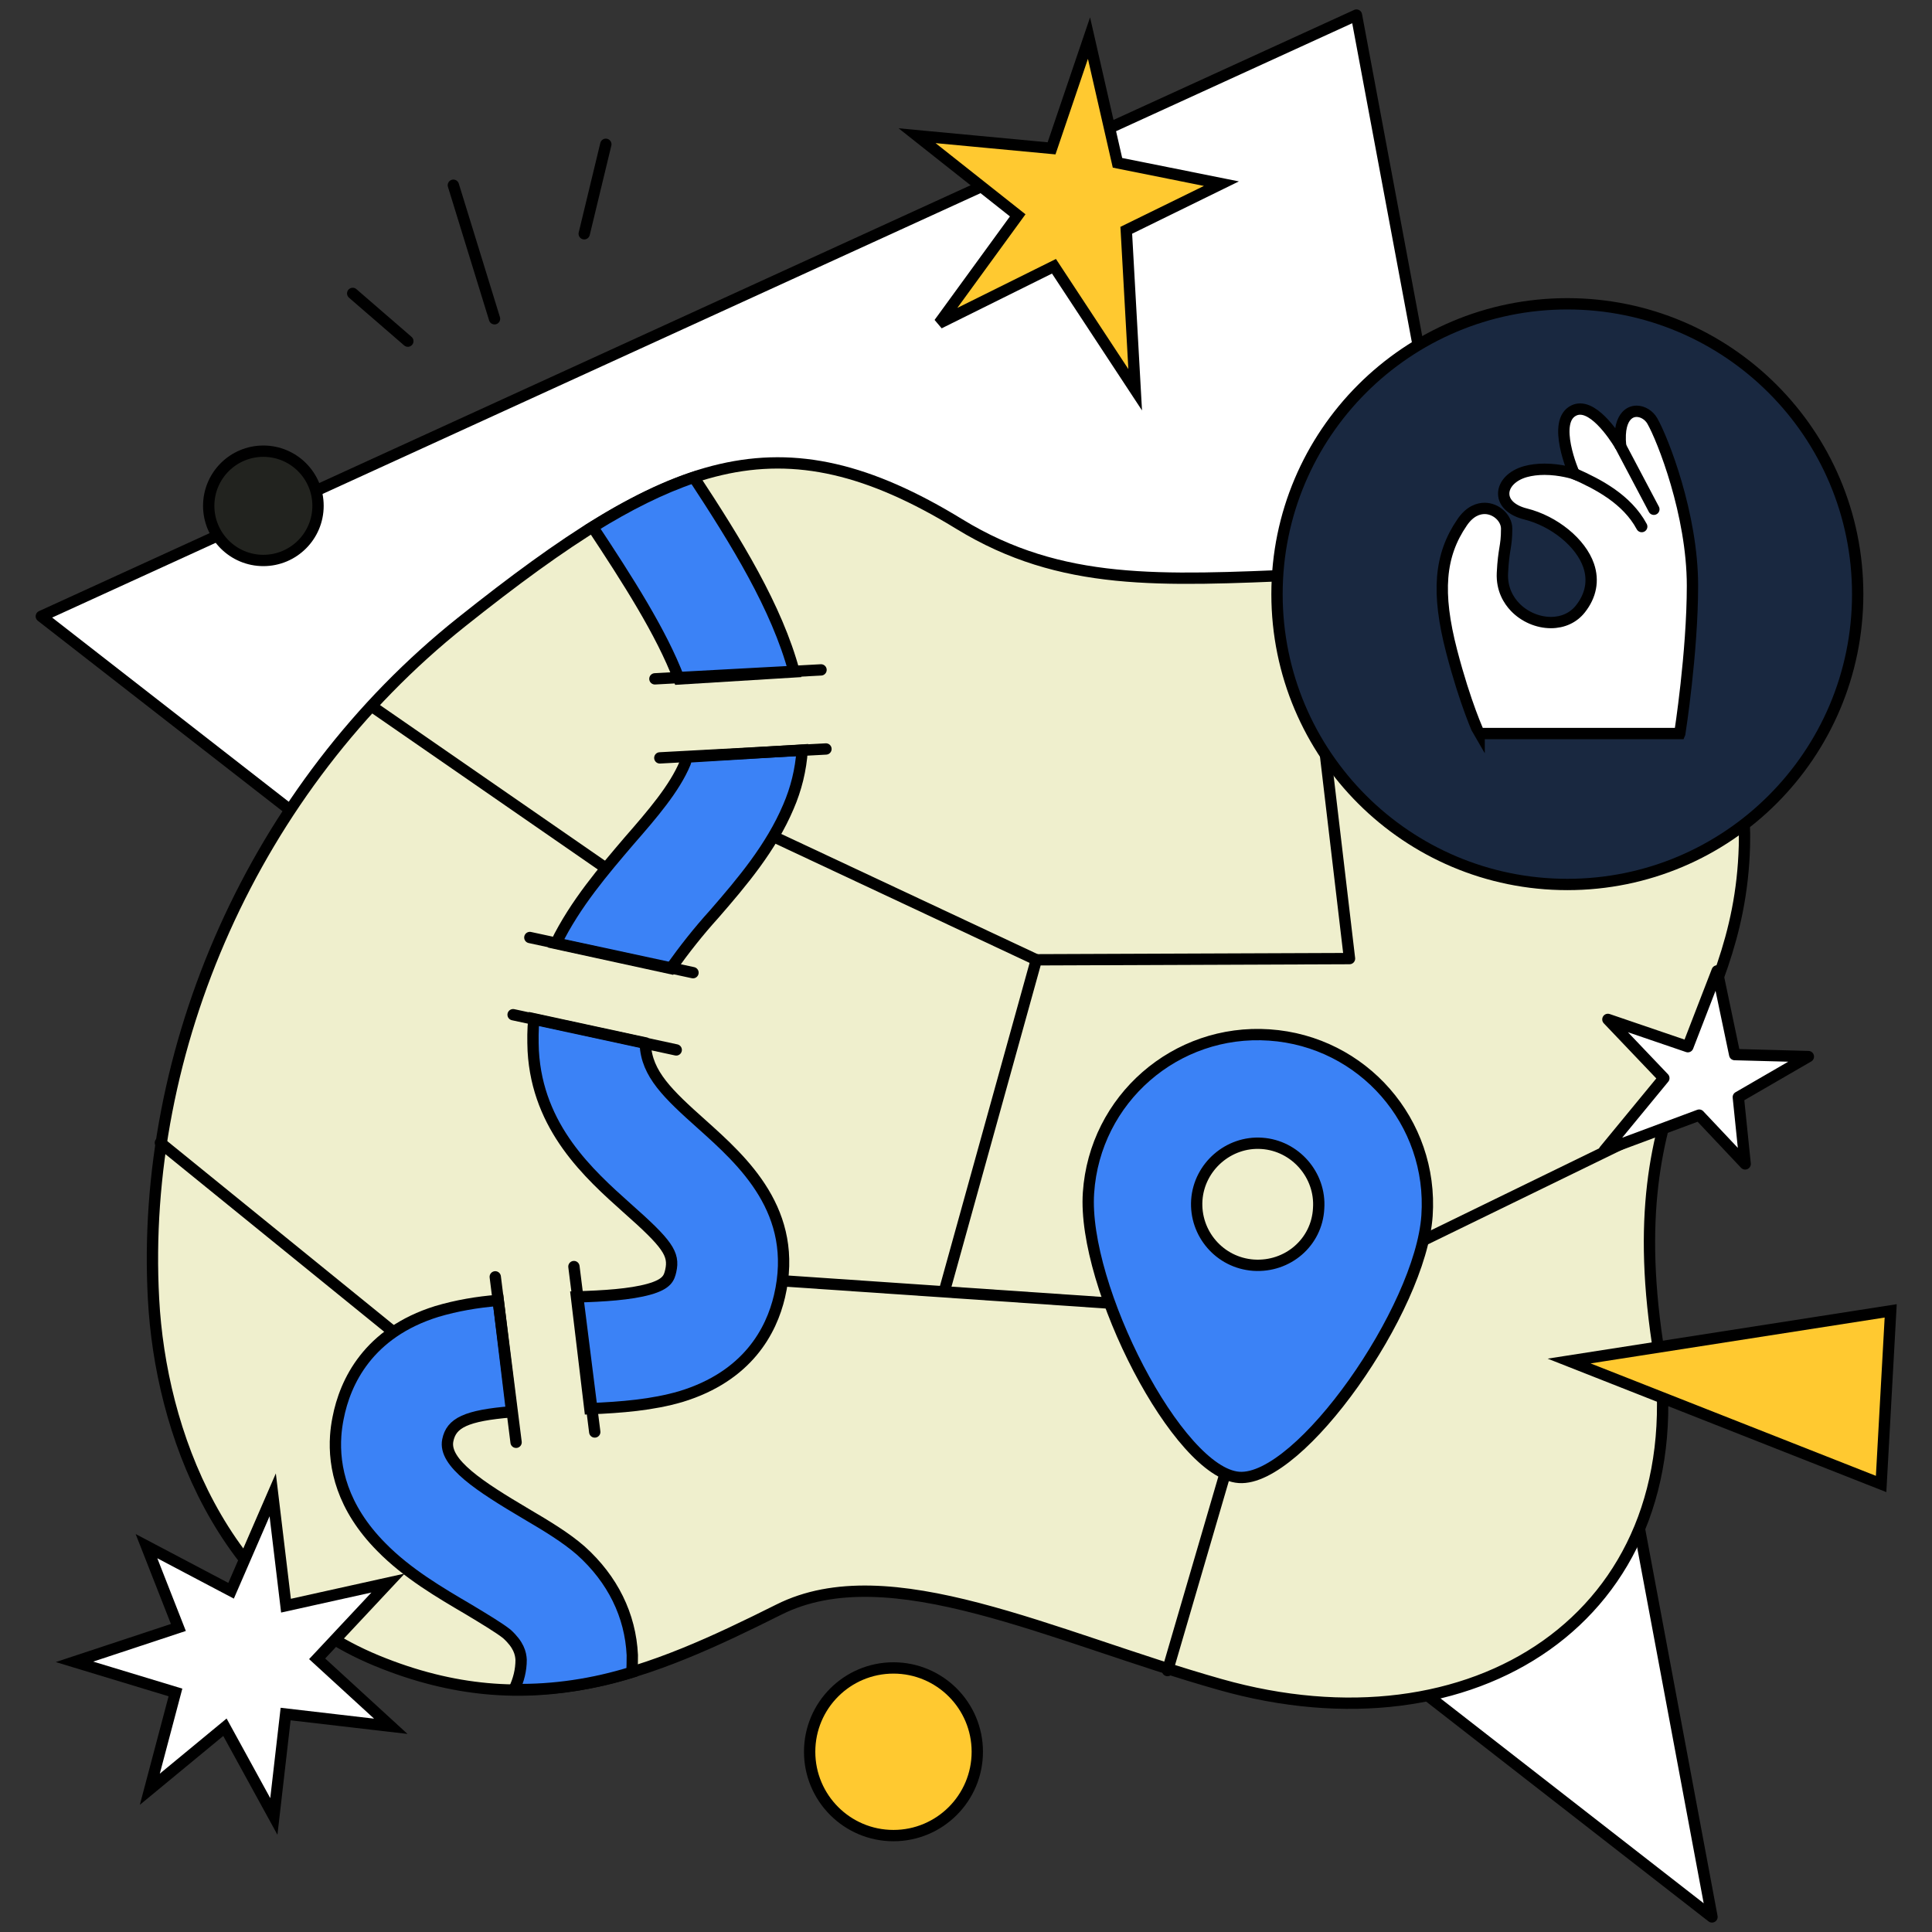 <?xml version="1.0" encoding="iso-8859-1"?>
<!-- Generator: Adobe Illustrator 26.0.3, SVG Export Plug-In . SVG Version: 6.00 Build 0)  -->
<svg version="1.1" id="&#x421;&#x43B;&#x43E;&#x439;_1"
	 xmlns="http://www.w3.org/2000/svg" xmlns:xlink="http://www.w3.org/1999/xlink" x="0px" y="0px" viewBox="0 0 512 512"
	 style="enable-background:new 0 0 512 512;" xml:space="preserve">
<rect x="0" y="0" width="512" height="512" fill="#333333" stroke="none"/>
<g>
	<g>
		<path style="fill:#FFFFFF;stroke:#000000;stroke-width:3;stroke-linecap:round;stroke-linejoin:round;" d="M453.695,508.004
			L10.946,163.326L359.474,3.996L453.695,508.004z"/>
	</g>
	<g>
		<path style="fill:none;stroke:#000000;stroke-width:3;stroke-linecap:round;stroke-linejoin:round;" d="M154.824,61.953
			l5.725-23.714"/>
		<path style="fill:none;stroke:#000000;stroke-width:3;stroke-linecap:round;stroke-linejoin:round;" d="M131.054,84.478
			l-10.907-35.39"/>
		<path style="fill:none;stroke:#000000;stroke-width:3;stroke-linecap:round;stroke-linejoin:round;" d="M108.081,90.406
			L93.467,77.756"/>
	</g>
	<g>
		<path style="fill:#22231F;stroke:#000000;stroke-width:3;" d="M84.28,134.049c0,7.998-6.483,14.481-14.488,14.481
			c-7.998,0-14.481-6.483-14.481-14.481c0-7.998,6.483-14.481,14.481-14.481C77.797,119.568,84.28,126.05,84.28,134.049z"/>
	</g>
	<g>
		<path style="fill:#FFC930;stroke:#000000;stroke-width:3;stroke-linecap:round;stroke-linejoin:round;" d="M236.776,486.451
			c12.273,0,22.218-9.945,22.218-22.218c0-12.266-9.945-22.211-22.218-22.211c-12.266,0-22.211,9.945-22.211,22.211
			C214.565,476.506,224.51,486.451,236.776,486.451z"/>
	</g>
	<path style="fill:#EFEFCD;stroke:#000000;stroke-width:3;" d="M254.259,138.905c27.036,16.533,53.269,14.972,91.266,13.413
		c36.376-1.577,118.577,5.152,116.766,71.788c-1.344,49.542-34.682,61.447-22.49,135.226
		c8.438,69.457-49.671,106.007-116.457,87.073c-44.424-12.55-87.702-34.55-116.972-19.828
		c-33.873,16.937-65.387,30.492-106.582,13.497c-41.183-16.997-57.238-60.74-59.102-95.811
		c-3.602-66.094,26.563-135.554,81.631-179.417C177.377,120.996,206.417,109.604,254.259,138.905z"/>
	<path style="fill:none;stroke:#000000;stroke-width:3;stroke-linecap:round;stroke-linejoin:round;" d="M345.63,152.324
		l12.002,101.714l-82.992,0.319l-24.308,87.589"/>
	<path style="fill:none;stroke:#000000;stroke-width:3;stroke-linecap:round;stroke-linejoin:round;" d="M309.408,442.718
		l27.613-94.449l-130.173-8.878"/>
	<path style="fill:none;stroke:#000000;stroke-width:3;stroke-linecap:round;stroke-linejoin:round;" d="M337.021,348.269
		l103.956-50.653"/>
	<path style="fill:none;stroke:#000000;stroke-width:3;stroke-linecap:round;stroke-linejoin:round;" d="M42.499,302.851
		l61.717,50.098"/>
	<path style="fill:none;stroke:#000000;stroke-width:3;stroke-linecap:round;stroke-linejoin:round;" d="M98.925,187.443
		l61.779,42.729"/>
	<path style="fill:none;stroke:#000000;stroke-width:3;stroke-linecap:round;stroke-linejoin:round;" d="M274.641,254.357
		l-69.789-32.724"/>
	<path style="fill:#3B82F6;stroke:#000000;stroke-width:3;" d="M177.744,256.669c3.586-5.034,7.36-9.831,11.514-14.413
		c7.485-8.615,15.081-17.618,19.671-28.439c2.051-4.73,3.308-9.807,3.659-15.051l-30.518,1.865c-0.127,0.506-0.38,1.089-0.508,1.595
		c-2.788,6.697-8.623,13.488-14.883,20.659c-6.605,7.758-14.2,16.552-19.381,27.144L177.744,256.669z"/>
	<path style="fill:#3B82F6;stroke:#000000;stroke-width:3;" d="M210.454,178.055c-4.599-17.128-15.37-34.482-26.569-51.548
		c-8.497,2.861-17.41,7.314-26.827,13.164c9.177,13.888,18.247,27.979,22.881,40.26L210.454,178.055z"/>
	<path style="fill:#3B82F6;stroke:#000000;stroke-width:3;" d="M177.756,336.798c-0.43,1.79-0.852,3.487-5.807,4.869
		s-11.981,1.812-19.18,2.027l3.548,29.625c8.334-0.339,16.583-1,24.132-3.212c17.684-5.382,23.976-17.411,26.126-26.582
		c5.274-22.439-9.714-35.814-20.6-45.581c-8.976-8.005-14.59-13.346-14.965-21.178c0.008-0.094,0.021-0.304-0.076-0.404
		l-29.455-6.37c-0.289,2.819-0.285,5.661-0.167,8.496c1.132,20.444,14.881,32.723,24.819,41.614
		C176.923,329.641,178.77,332.303,177.756,336.798z"/>
	<path style="fill:#3B82F6;stroke:#000000;stroke-width:3;" d="M167.451,443.166c0.106-1.507,0.109-2.929,0.116-4.548
		c-0.501-10.573-5.216-20.114-13.611-27.669c-4.017-3.517-9.18-6.609-14.627-9.816c-11.985-7.096-21.884-13.439-20.66-19.436
		c0.917-4.595,4.796-6.567,16.92-7.559l-3.554-29.52c-5.501,0.429-11.035,1.372-16.307,2.943
		c-18.116,5.647-24.271,18.602-26.141,28.295c-0.302,1.504-0.519,3.11-0.625,4.618c-0.561,8.27,1.646,18.964,12.077,29.497
		c6.905,7.053,15.581,12.102,23.183,16.571c3.989,2.401,8.17,4.921,10.092,6.463c3.148,2.847,3.695,5.117,3.787,6.847
		c0.01,2.737-0.67,5.422-1.86,7.877C146.664,447.934,157.314,446.323,167.451,443.166z"/>
	<path style="fill:none;stroke:#000000;stroke-width:3;stroke-linecap:round;stroke-linejoin:round;" d="M218.887,198.487
		l-44.027,2.361"/>
	<path style="fill:none;stroke:#000000;stroke-width:3;stroke-linecap:round;stroke-linejoin:round;" d="M217.58,177.528
		l-44.025,2.372"/>
	<path style="fill:none;stroke:#000000;stroke-width:3;stroke-linecap:round;stroke-linejoin:round;" d="M179.206,278.239
		l-43.228-9.333"/>
	<path style="fill:none;stroke:#000000;stroke-width:3;stroke-linecap:round;stroke-linejoin:round;" d="M183.651,257.77
		l-43.237-9.32"/>
	<path style="fill:none;stroke:#000000;stroke-width:3;stroke-linecap:round;stroke-linejoin:round;" d="M136.768,382.223
		l-5.521-43.845"/>
	<path style="fill:none;stroke:#000000;stroke-width:3;stroke-linecap:round;stroke-linejoin:round;" d="M157.615,379.49
		l-5.519-43.834"/>
	<path style="fill:#3B82F6;stroke:#000000;stroke-width:3;" d="M336.377,274.279c-24.806-1.699-46.234,16.993-47.914,41.796
		c-1.699,24.806,23.766,74.338,39.911,75.456c16.142,1.099,48.099-44.532,49.799-69.338
		C379.873,297.387,361.18,275.959,336.377,274.279z M332.212,335.287c-8.998-0.625-15.639-8.422-15.047-17.26
		c0.614-8.822,8.423-15.639,17.244-15.025c8.837,0.592,15.655,8.4,15.044,17.241C349.005,329.253,341.226,335.89,332.212,335.287z"
		/>
	<path style="fill:#192840;stroke:#000000;stroke-width:3;" d="M415.364,234.396c42.494,0,76.943-34.449,76.943-76.943
		s-34.449-76.943-76.943-76.943s-76.943,34.449-76.943,76.943S372.87,234.396,415.364,234.396z"/>
	<path style="fill:#FFFFFF;stroke:#000000;stroke-width:3;" d="M391.986,194.401c-0.052-0.083-3.638-7.784-7.291-21.833
		c-4.026-15.512-3.213-25.407,2.798-34.151c2.081-3.047,4.386-3.684,5.958-3.684c3.05,0,5.826,2.564,5.826,5.374
		c0,2.567-0.212,3.853-0.456,5.337c-0.234,1.468-0.502,3.13-0.665,6.414c-0.206,4.337,1.696,7.291,3.33,9.002
		c2.462,2.585,6.026,4.124,9.522,4.124l0,0c3.207,0,5.983-1.286,7.824-3.626c2.782-3.524,3.536-7.491,2.182-11.465
		c-2.053-6.023-9.085-11.782-16.724-13.69c-3.598-0.899-5.765-2.896-5.792-5.343c-0.028-2.551,2.299-4.918,5.792-5.882
		c1.52-0.412,3.207-0.622,5.02-0.622c4.257,0,7.824,1.17,7.861,1.182c-0.083-0.117-6.109-14.013-0.009-16.789
		c0.496-0.228,1.034-0.345,1.594-0.345c5.075,0,10.677,9.769,10.732,9.87c-0.499-4.718,0.554-6.977,1.523-8.048
		c0.726-0.803,1.665-1.231,2.718-1.231c1.607,0,3.281,1.031,4.152,2.564c2.727,4.752,10.64,24.73,10.64,43.655
		c0,17.703-3.324,38.964-3.358,39.17l-0.006,0.015H391.986L391.986,194.401z"/>
	<path style="fill:none;stroke:#000000;stroke-width:3;stroke-linecap:round;stroke-linejoin:round;" d="M417.334,125.58
		c6.171,2.751,13.822,6.691,17.74,13.967"/>
	<path style="fill:none;stroke:#000000;stroke-width:3;stroke-linecap:round;stroke-linejoin:round;" d="M429.337,118.009
		l8.953,16.949"/>
	<path style="fill:#FFC930;stroke:#000000;stroke-width:3;" d="M415.826,360.686l82.689,32.582l2.539-45.877L415.826,360.686z"/>
	<path style="fill:#FFC930;stroke:#000000;stroke-width:3;" d="M269.704,57.07l-26.672-21.107l35.642,3.35l9.922-29.215
		l7.549,33.047l27.539,5.528l-25.21,12.354l2.361,42.261l-21.522-32.725l-30.429,15.103L269.704,57.07z"/>
	<g>
		<path style="fill:#FFFFFF;stroke:#000000;stroke-width:3;" d="M75.693,454.24l-3.118,27.141L59.61,457.736L39.702,474.17
			l6.797-25.653l-26.761-8.114l27.534-9.107l-8.453-21.548l22.419,11.821l11.03-25.419l3.522,29.372l27.049-5.999l-18.795,20.079
			l19.518,17.883L75.693,454.24z"/>
	</g>
	<path style="fill:#FFFFFF;stroke:#000000;stroke-width:3;stroke-linecap:round;stroke-linejoin:round;" d="M447.296,277.383
		l7.765-20.08l4.652,22.177l19.523,0.525l-18.566,10.755l1.817,17.686l-12.192-12.928l-25.109,9.345l15.754-19.143l-14.832-15.568
		L447.296,277.383z"/>
</g>
</svg>
